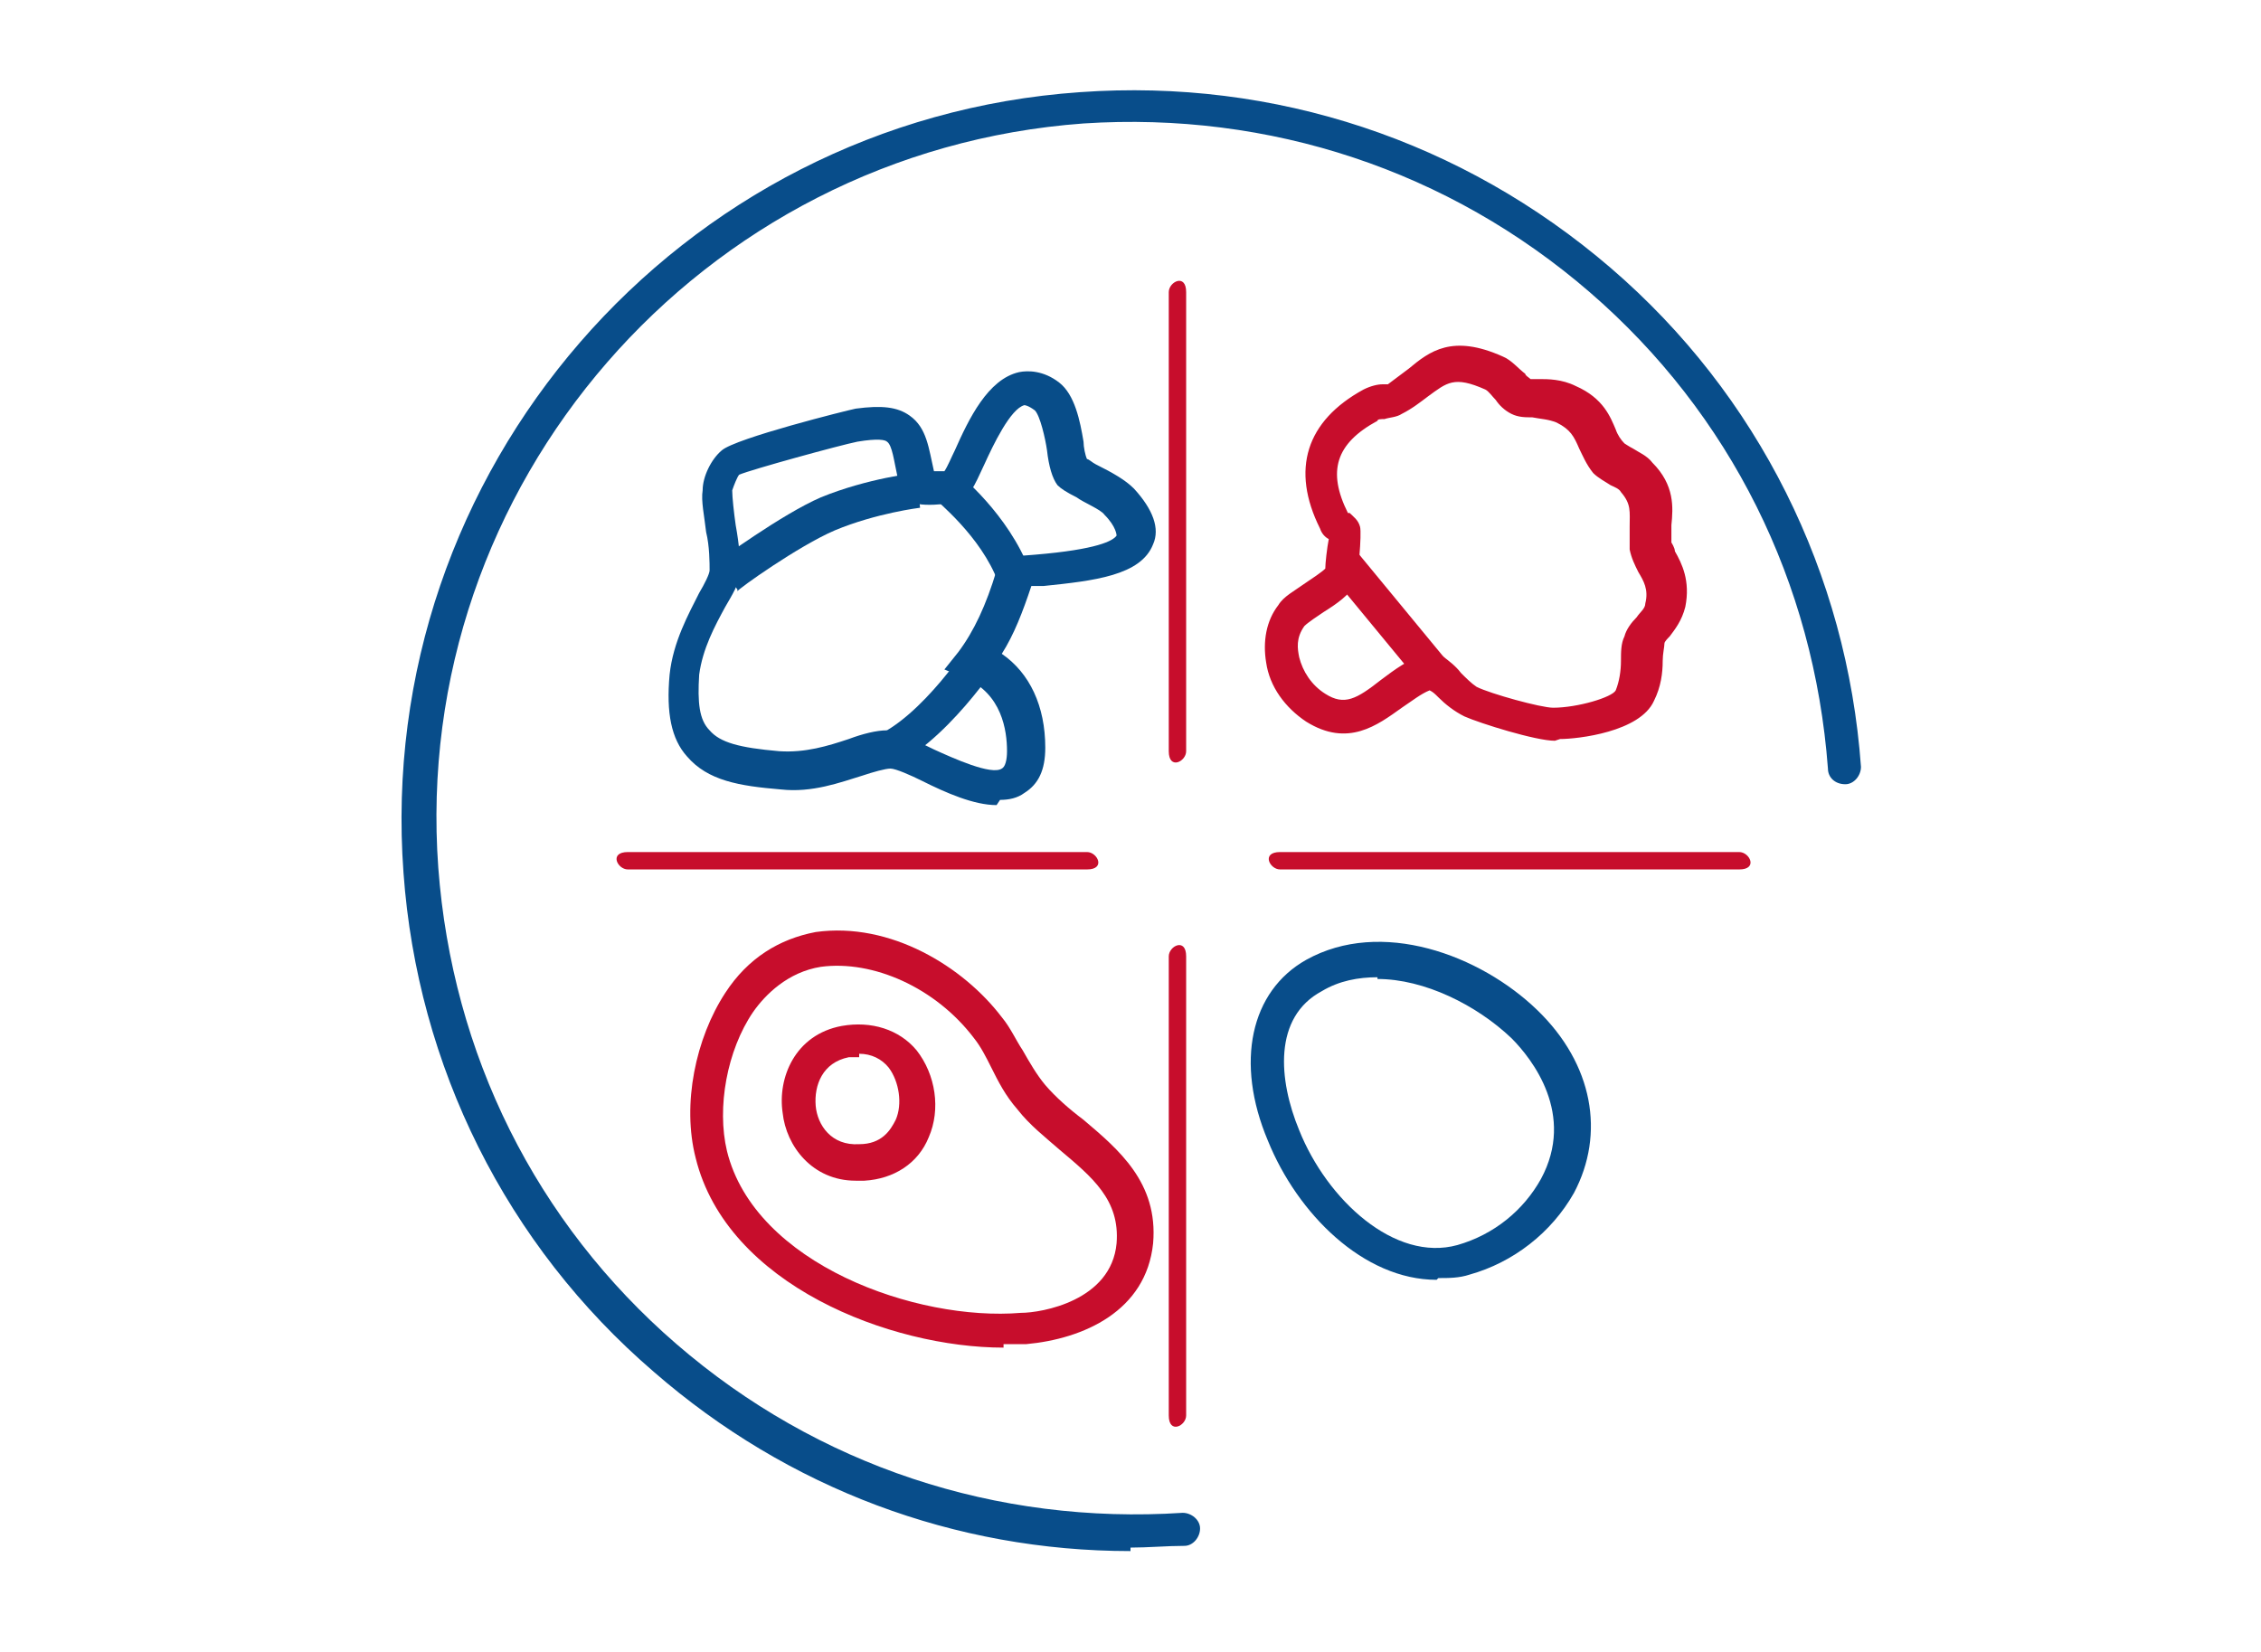 <?xml version="1.0" encoding="UTF-8"?>
<svg xmlns="http://www.w3.org/2000/svg" viewBox="0 0 130 95">
  <defs>
    <style>.cls-1{fill:#c70d2c;}.cls-2{fill:#084d89;}.cls-3{fill:#084d8a;}</style>
  </defs>
  <g id="Ebene_2">
    <path class="cls-1" d="M100,49c-3,0-6,0-8.9,0h-14.2c-1.1,0-2.2,0-3.3,0s-.6,1,0,1c3,0,6,0,8.9,0h14.2c1.1,0,2.2,0,3.3,0s.6-1,0-1h0Z"></path>
    <path class="cls-1" d="M62.5,49c-3,0-6,0-8.9,0h-14.2c-1.1,0-2.2,0-3.3,0s-.6,1,0,1c3,0,6,0,8.9,0h14.2c1.1,0,2.2,0,3.3,0s.6-1,0-1h0Z"></path>
    <path class="cls-1" d="M68.2,81.4c0-3,0-6,0-8.9,0-4.7,0-9.5,0-14.2s0-2.2,0-3.3-1-.6-1,0c0,3,0,6,0,8.9,0,4.7,0,9.5,0,14.2s0,2.2,0,3.3,1,.6,1,0h0Z"></path>
    <path class="cls-1" d="M68.2,43.2c0-3,0-6,0-8.9,0-4.7,0-9.5,0-14.2s0-2.2,0-3.3-1-.6-1,0c0,3,0,6,0,8.9,0,4.7,0,9.5,0,14.2s0,2.2,0,3.3,1,.6,1,0h0Z"></path>
    <path class="cls-3" d="M82.6,73.6c-4.2,0-8-3.8-9.7-8-1.9-4.5-1-8.6,2.2-10.4h0c4.3-2.4,10-.3,13.3,2.9,3.2,3.1,3.9,7.1,2.1,10.5-1.3,2.3-3.5,4-6,4.7-.6.2-1.2.2-1.8.2ZM79.2,56.2c-1.1,0-2.2.2-3.2.8h0c-2.8,1.5-2.5,5.1-1.3,8,1.6,4,5.5,7.6,9.1,6.6,2.1-.6,3.8-2,4.8-3.8,2-3.7-.5-6.9-1.7-8.1-2-1.9-5-3.4-7.7-3.4Z"></path>
    <path class="cls-1" d="M57.7,77.5c-6.5,0-15.9-3.6-17.7-10.9-.8-3.1,0-6.9,1.7-9.5,1.3-2,3.1-3.1,5.2-3.5h0c4.3-.6,8.5,2,10.7,4.9.5.6.8,1.3,1.2,1.9.4.7.8,1.4,1.3,2,.6.7,1.4,1.4,2.2,2,2,1.7,4.3,3.6,4,7.1-.4,3.9-4,5.5-7.3,5.8-.4,0-.8,0-1.3,0ZM47.2,55.6c-1.9.3-3.2,1.6-3.9,2.6-1.5,2.2-2.1,5.5-1.5,8,1.6,6.5,10.9,9.8,16.9,9.3,1.2,0,5.2-.7,5.5-4,.2-2.5-1.4-3.8-3.3-5.4-.8-.7-1.7-1.4-2.4-2.3-.7-.8-1.1-1.6-1.5-2.4-.3-.6-.6-1.2-1-1.7-2.2-2.9-5.8-4.5-8.8-4.1h0Z"></path>
    <path class="cls-1" d="M49.2,67.9c-2.5,0-4-2-4.2-3.9-.3-2,.7-4.5,3.4-5h0c1.7-.3,3.3.2,4.3,1.4,1.1,1.4,1.4,3.4.7,5-.6,1.5-2,2.4-3.7,2.5-.1,0-.2,0-.4,0ZM49.4,60.8c-.2,0-.4,0-.6,0h0c-1.5.3-2,1.6-1.9,2.8.1,1.1.9,2.3,2.5,2.2,1.3,0,1.8-.8,2.1-1.4.4-.9.2-2.2-.4-3-.4-.5-1-.8-1.7-.8Z"></path>
    <path class="cls-1" d="M89.4,42.6h0c-1.1,0-4.3-1-5.2-1.4-.6-.3-1.1-.7-1.5-1.1-.2-.2-.3-.3-.5-.4-.5.2-1,.6-1.6,1-1.4,1-3.1,2.3-5.5.8-1.2-.8-2.1-2-2.3-3.4-.2-1.2,0-2.4.7-3.3.3-.5.9-.8,1.6-1.3.3-.2.9-.6,1.1-.8,0-.3.1-1.2.2-1.7-.2-.1-.4-.3-.5-.6-1.7-3.4-.8-6.2,2.5-8,.4-.2.8-.3,1.1-.3.1,0,.2,0,.3,0,.4-.3.8-.6,1.2-.9,1.2-1,2.5-2,5.4-.7.5.2.9.7,1.3,1,0,.1.2.2.3.3.1,0,.3,0,.5,0,.5,0,1.3,0,2.1.4,1.6.7,2,1.8,2.3,2.5.1.3.3.6.5.8,0,0,.3.2.5.3.3.2.8.4,1.1.8,1.3,1.3,1.2,2.6,1.1,3.6,0,.3,0,.7,0,1,0,0,.2.3.2.5.4.7.9,1.7.6,3.2-.2.8-.6,1.3-.9,1.7-.1.1-.3.3-.3.4,0,.2-.1.6-.1,1,0,.7-.1,1.5-.5,2.3-.8,1.8-4.4,2.2-5.4,2.2ZM82.5,37.4l.4.3c.4.3.8.6,1.1,1,.3.3.6.6.9.8.8.4,3.7,1.2,4.4,1.2,1.4,0,3.4-.6,3.6-1,.2-.5.3-1.1.3-1.7,0-.5,0-1,.2-1.4.1-.4.4-.8.7-1.1.2-.3.5-.5.5-.8.2-.8-.1-1.3-.4-1.8-.2-.4-.4-.8-.5-1.3,0-.5,0-.9,0-1.3,0-.9.1-1.3-.5-2-.1-.2-.4-.3-.6-.4-.3-.2-.7-.4-1-.7-.4-.5-.6-1-.8-1.4-.3-.7-.5-1.1-1.3-1.5-.5-.2-.9-.2-1.4-.3-.4,0-.8,0-1.2-.2-.4-.2-.7-.5-.9-.8-.2-.2-.4-.5-.6-.6-1.8-.8-2.2-.4-3.3.4-.4.3-.9.7-1.5,1-.3.2-.7.2-1,.3-.2,0-.4,0-.4.1-2.4,1.3-2.9,2.9-1.7,5.3,0,0,0,0,.1,0,.2.2.5.4.6.8h0c.1.4-.1,2.9-.3,3.3-.3.6-1,1.1-1.8,1.6-.3.2-.9.6-1.1.8-.5.7-.4,1.3-.3,1.8.2.8.7,1.6,1.5,2.1,1.1.7,1.8.3,3.2-.8.8-.6,1.6-1.2,2.6-1.5h.4Z"></path>
    <rect class="cls-1" x="78.8" y="31.3" width="2" height="8.1" transform="translate(-4.3 58.9) rotate(-39.5)"></rect>
    <path class="cls-2" d="M57.3,46.3c-1.3,0-2.9-.7-4.3-1.4-.6-.3-1.5-.7-1.8-.7-.3,0-1,.2-1.6.4-1.3.4-2.9,1-4.7.8-2.4-.2-4.2-.5-5.4-1.9-.9-1-1.2-2.5-1-4.7.2-1.9,1.1-3.5,1.7-4.7.3-.5.6-1.1.6-1.3,0-.4,0-1.4-.2-2.2-.1-.9-.3-1.8-.2-2.4,0-.8.5-1.8,1.1-2.3.8-.7,7.2-2.3,7.7-2.4,1.5-.2,2.4-.1,3.1.4,1,.7,1.1,1.9,1.4,3.2.2,0,.4,0,.6,0,.2-.3.4-.8.6-1.2.8-1.8,1.9-4.1,3.7-4.5.5-.1,1.4-.1,2.3.6h0c.9.7,1.2,2.2,1.4,3.4,0,.3.1.8.2,1,.1,0,.3.2.5.3,1,.5,1.7.9,2.2,1.4,1.1,1.2,1.5,2.3,1.1,3.2-.7,1.8-3.4,2.1-6.3,2.4-.2,0-.5,0-.7,0-.5,1.5-1,2.8-1.7,3.9,1.6,1.1,2.5,3,2.5,5.4,0,1.3-.4,2.1-1.2,2.6-.4.3-.9.4-1.4.4ZM51.2,42.2s0,0,0,0c.6,0,1.3.3,2.5.9,1.1.5,3.3,1.5,3.9,1.1.2-.1.3-.5.3-1,0-1.2-.3-3.3-2.4-4.2l-1.2-.5.8-1c.9-1.2,1.6-2.7,2.2-4.7v-.2s.1-.1.1-.1c.3-.5.8-.5,2.1-.6,3.6-.3,4.5-.8,4.7-1.1,0,0,0-.5-.7-1.2-.2-.3-1.2-.7-1.6-1-.6-.3-.9-.5-1.1-.7-.3-.4-.5-1.1-.6-2-.1-.7-.4-2-.7-2.3-.4-.3-.6-.3-.6-.3-.8.2-1.8,2.3-2.3,3.4-.6,1.3-.9,2-1.6,2.2-.2,0-2.3.4-2.9-.2l-.3-.2v-.4c-.1-.3-.1-.5-.2-.7-.2-.9-.3-1.8-.6-2-.1-.1-.5-.2-1.7,0-1,.2-6.1,1.6-6.8,1.9-.1.1-.3.6-.4.9,0,.4.1,1.3.2,2,.2,1.1.3,2.1.2,2.8,0,.6-.4,1.2-.8,1.9-.6,1.1-1.3,2.4-1.5,3.9-.1,1.6,0,2.6.6,3.2.6.7,1.7,1,4,1.2,1.5.1,2.8-.3,4-.7.8-.3,1.6-.5,2.2-.5Z"></path>
    <path class="cls-2" d="M42.4,33.9l-1.2-1.6c.2-.1,3.7-2.7,6-3.7,2.7-1.1,5.4-1.4,5.5-1.4l.2,2s-2.5.3-4.9,1.3c-2.1.9-5.6,3.4-5.6,3.5Z"></path>
    <path class="cls-2" d="M57.4,33.5c-1-2.7-3.6-4.7-3.6-4.8l1.2-1.5c.1,0,3,2.4,4.2,5.6l-1.8.7Z"></path>
    <path class="cls-2" d="M50.9,44.2l-.7-1.8c2.8-1.1,5.7-5.6,5.7-5.7l1.7,1.1c-.1.2-3.3,5.1-6.6,6.4Z"></path>
  </g>
  <g id="Icon_Set">
    <path class="cls-3" d="M65,89.2c-10.1,0-19.7-3.6-27.4-10.3-8.5-7.3-13.6-17.6-14.4-28.7-1.7-23.1,15.8-43.3,38.9-44.9,11.2-.8,22,2.8,30.5,10.1,8.5,7.3,13.6,17.6,14.4,28.7,0,.5-.4,1-.9,1-.6,0-1-.4-1-.9-.8-10.7-5.6-20.4-13.7-27.4-8.1-7-18.4-10.4-29.1-9.7-22,1.6-38.7,20.8-37.1,42.8.8,10.7,5.6,20.4,13.7,27.4,8.1,7,18.4,10.4,29.1,9.7.5,0,1,.4,1,.9,0,.5-.4,1-.9,1-1,0-2.1.1-3.1.1Z"></path>
  </g>
</svg>
